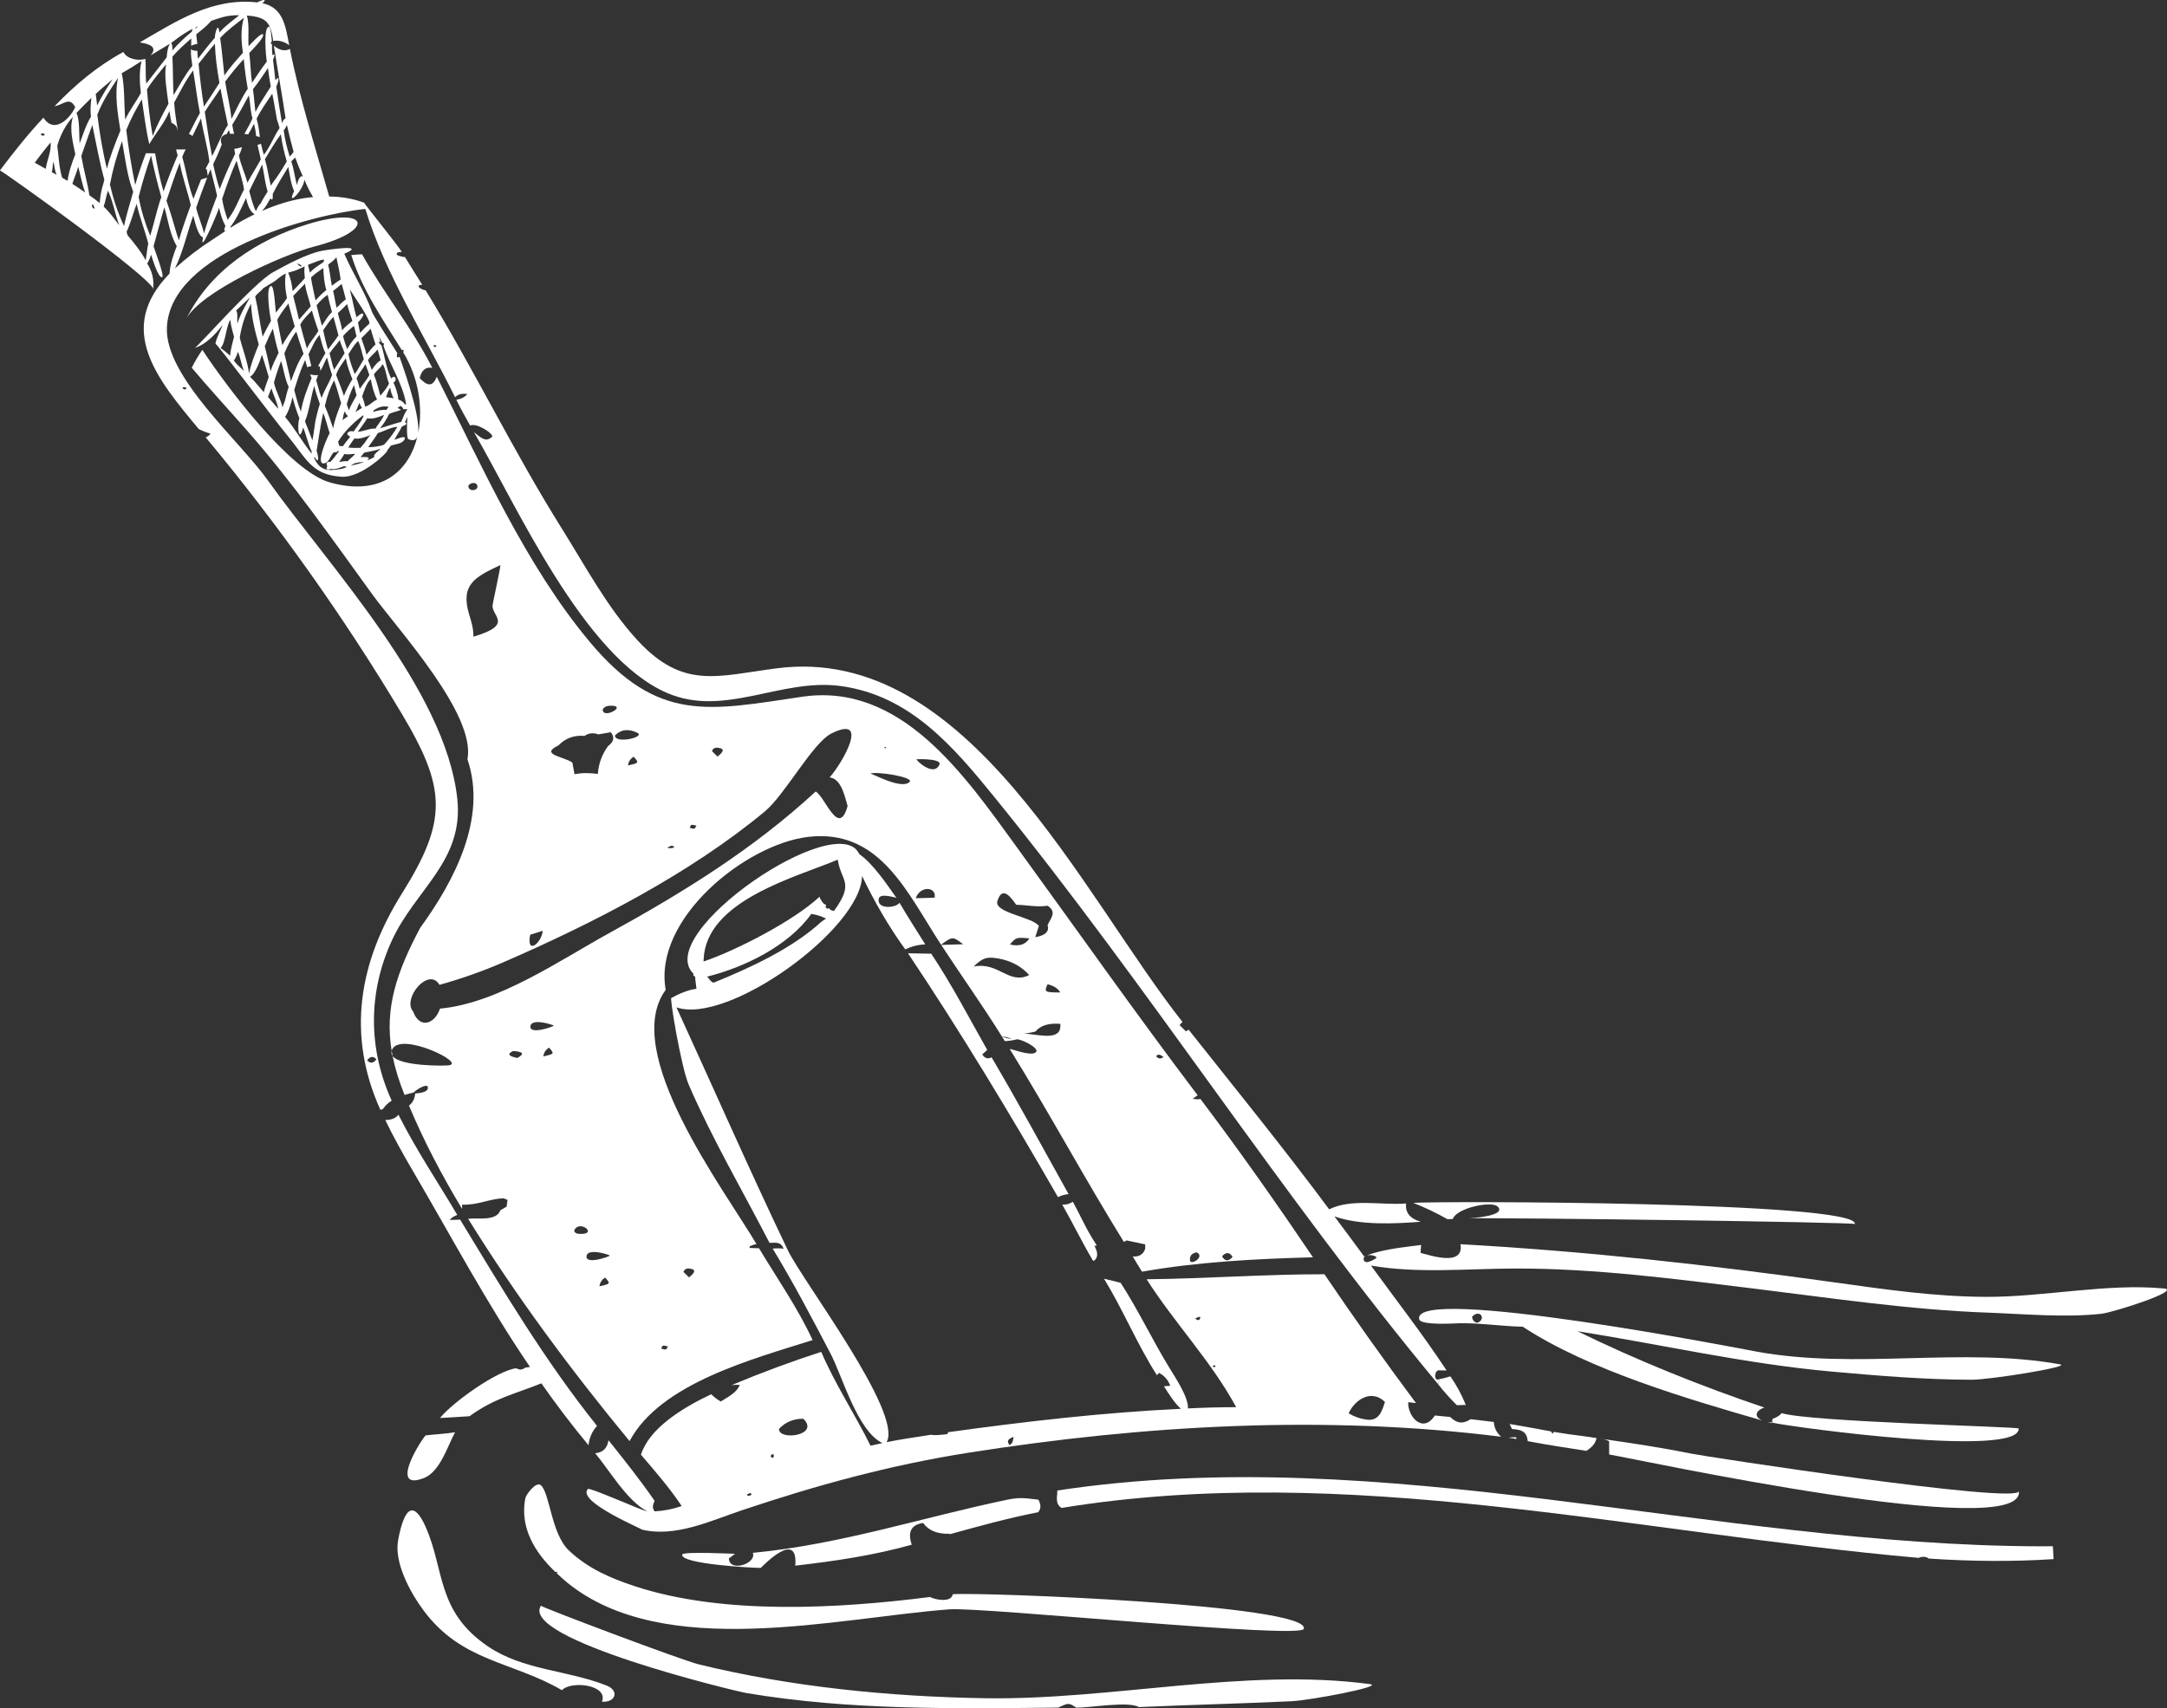 <svg xmlns="http://www.w3.org/2000/svg" id="Ebene_2" width="907.55" height="715.6" viewBox="0 0 907.55 715.6"><rect x="0" y="0" width="907.55" height="715.6" fill="#333333" stroke="none"/><g id="Object"><g><path d="m164.43,442.39c-.14-.72-.27-1.43-.39-2.14-.23.81-.08,1.53.39,2.14Z" fill="#fff"></path><path d="m187.95,446.3c-2.01.22-20.25.44-23.52-3.91,1.01,5.13,2.65,10.51,5,16.3,1.22-.38,2.51-.72,3.86-1.02.39-.74,5.54-4.09,5.88-2.29.44,2.36-3.96,2.56-5.27,2.69-.21,1.93-.8,3.72-2.62,5.08,6.26,14.93,13.85,29.35,22.27,43.31,0-.59-.02-1.19-.03-1.78,6.9.15,11.33-2.46,17.39-2.71.55.24,1.09.47,1.64.7-.13.94-.27,1.88-.39,2.82-.86.49-1.73.99-2.59,1.49-1.69,4.79-9.63,3.05-13.51,3.6,20,32.32,43.39,63.81,67.6,93.12,13.03-24.43,52.33-34.55,76.66-42.32-6.25-13.56-14.78-25.66-22.44-38.46-1.31-.04-2.62-.09-3.94-.14-.01-.23,0-.47.03-.7.91-.42,1.87-.71,2.85-.92-13.64-23.02-57.14-80.49-38.02-106.49-5.39-29.75,33.53-61.04,59.7-64.09,30.12-3.51,41.5,23.57,55.62,45.17,4.84-3.53,4.88-3.51,9.25-.19-3.07.09-6.13.19-9.19.28,8.37,12.8,17.24,25.22,25.33,38.2,1.42.28,2.85.63,4.31,1.12-1.49,0-2.92-.37-4.31-1.12.44.7.88,1.4,1.31,2.1,1.67-.06,3.33-.31,4.96-.73,1.53-.36,10.03,3.74,7.99,5.44-2.1,1.75-9.84-1.45-10.9-1.41,16.58,26.74,31.28,54.11,47.8,80.82.41-.18.8-.37,1.16-.63,2.6.55,5.19,1.11,7.78,1.66,0,.62,0,1.25,0,1.87-.82,2.35-2.57,3.42-5.23,3.19,1.27,2.14,2.57,4.27,3.88,6.38,23.45-4.14,47.78-5.39,71.62-6.03-15.22-22.53-30.8-44.7-47.19-66.4-.28.32-1.21.25-3.21.02.7-.5,1.4-.99,2.1-1.49-25.9-34.24-50.52-69.23-75.74-103.94-21.85-30.07-48.43-69.12-89.92-63.01-38.96,5.74-60.36,11.17-88.91-22.96-26.92-32.19-45.23-73.91-64.09-111.12-1.83,4.65-4.21,3.71-7.15.58.67-2.75,2.09-4.85,5.29-4.26-8.35-16.54-20.34-31.3-29.43-47.6-1.51.07-3.02.16-4.51.33,4.45,14.4,13.3,27.11,21.16,39.81.23-.06.46-.11.74-.15-.01.4-.03.8-.1,1.18,6.19,10.04,8.4,22.94,6.19,33.84,1.11-8.28-7.69-31.55-7.78-32.05-.3.11-.63.22-1.04.29-.11-.66-.14-1.3.1-1.84-1.12-1.84-11.22-17.4-10.77-17.8-2.88-7.97-7.99-15.88-11.43-23.83,9.97-4.23-7.11-1.69-9.36-1.24-6.31,1.24-14.65,5.76-20.48,8.97-7.99,4.4-31.57,31.36-32.74,31.68,4.42-1.25,8.89-5.9,11.56-9.55-.82,2.61-2.43,4.92-2.94,7.8,1.48,1.08,24.66,31.87,30.22,38.59,7.89,9.54,9.93,16.33,22.54,17.16,8.66.57,20.2-11.12,19.08-10.79.45-.8,1.07-1.46,1.59-2.21,1.7-.71,4.84-.69,5.77-2.67.97-2.15-3.84.13-4.28.21,1.01-1.94,2.24-3.58,3.15-5.58.46-.07,2.77-1.22,1.7-1.45-.12-.04-.3-.31-.37-.42.37-.73.66-1.49,1.02-2.23-.2,1.38-.49,8.97.37,9.38,2.09.95,3.28.35,3.81-1.24-3.48,14.73-15.3,25.37-36.66,19.38-16.84-4.72-43.46-40.43-53.42-55.53-1.67,2.37-3.15,4.87-4.45,7.48,7.61,9.05,15.65,17.75,23.46,26.64,1.9,1.11,3.87,1.74,5.93,1.89-2.06-.15-4.03-.77-5.93-1.88,18.81,21.41,35.25,44.97,51.97,68.03,11.06,15.25,43.65,50.42,40.04,69.36,8.43,24.83-5.72,51.22-19.82,70.65-9.88,18.6-14.87,33.55-11.93,51.48.07-.25.16-.5.31-.77,3.9-7.23,31.1,6.01,23.6,6.82Zm100.66,85.11c3.61.35,1.94,2.13-.05,3.7-.77-.75-1.55-1.51-2.32-2.27.35-1.05,1.17-1.55,2.37-1.43Zm-11.67,33.57c.22-.43.27-1.1.71-1.23.51-.15,1.37.19,2.09.31-.96,1.8-.83,1.28-2.8.92h0Zm239.28-38.42c-1.77,1.95-3.25,1.86-4.43-.27,1.72-1.88,3.19-1.79,4.43.27Zm-15.06-1.94c3.41,1.68-1.61,5.12-2.7,3.78-.44-2.07.46-3.33,2.7-3.78Zm-16.63-82.52c.99-.77,2.04.22,2.75.75-1.23.85-2.25.72-3.07-.39.09-.15.19-.27.32-.37Zm-56.92-9.04s0-.04,0-.06h0c.12,0,.25.02.38.02-.14.01-.27.02-.39.04Zm16.43-2.55c-.67,5.7-10.52,2.52-15.31,2.48,2.2-.14,5.5-.97,4.93-.88,2.24-2.66,5.83-3.58,10.45-3.19-.02.53,0,1.06-.07,1.59Zm2.74-5.38c-.91.82-1.82,1.64-2.74,2.45.91-.82,1.82-1.64,2.74-2.46h0Zm-2.73-9.36c-6.58-.02-6.83-.19-5.32-3.44,2.62.63,4.41,1.77,5.32,3.44Zm-26.33-38.33c2.11-6.75,5.78-1.29,7.89,1.59,4.38.08,8.69,1.09,13.12.4,4.2,2.72,1.08,5.43,0,8.15q1.23,3.92-5.15,5.03c.5-1.58,1-3.16,1.51-4.74-3-3.85-18.91-5.46-17.37-10.43Zm13.37,15.67q-2.35,3.92-8.15,2.54c2.66-3,2.72-3.02,8.15-2.54Zm-13.5,8.33c6.24,1.02,10.37,3.63,13.45,7.03-8.49,4.24-12.9-5.71-23.26-3.55,3.64-3.56,5.39-4.19,9.81-3.47ZM158.57,143.16c.26.08.53.16.8.23-.22-.81-.43-1.62-.62-2.45.41.84.83,1.67,1.24,2.5.03.06.05.12.08.18.73.05.91.45.53,1.23,2.8,8.31,8,15.63,9.5,24.46-.17.04-.35.07-.52.11-.57-1.01-1.7-1.75-2.79-2.06.04-1.81-1.18-5.55-2.04-7.05,1.91-1.07.67-3.7-.88-1.75-2.21-4.26-2.71-9.4-4.15-13.93-.52-.31-.89-.95-1.26-1.39l.11-.07Zm3.11,23.24c.37-.88,1.08-3.45,1.77-3.93.13,1.57.73,2.99,1.41,4.38h-.01c-1.05-.25-2.11-.27-3.17-.45Zm3.16,4.56h-.01,0s0,0,0,0Zm-25.29,8.5c-1.1-3.17-2.13-6.27-3.5-9.35.08-.29.15-.59.22-.89.79-3.48,1.98-6.76,3.64-9.9,1.23,3.15,1.94,6.36,2.97,9.57-1.24,3.22-2.84,7.15-3.33,10.58Zm.61,6.96h0c-.04-.07-.07-.13-.11-.21.04.08.07.14.11.21Zm-10.33-29.53c.27.48.5.98.67,1.49-1.88,4.5-3.68,9.23-4.49,14.06-1.17-2.92-2-6.02-2.78-9.07,1.29-4.21,2.7-8.58,4.55-12.55.28,1.04.6,2.06.92,3.08.4-.3.9-.45,1.68-.5-.45-1.68-.75-3.37-1.16-5.06,1.47-2.76,2.51-5.68,4.62-8.05.73,2.63,1.21,5.13,2.45,7.62-1.07,1.82-2.1,3.65-3.1,5.51.23,0,.46.02.71.03.15.76.27,1.39.32,1.89,1.04-1.81,1.74-3.77,2.74-5.58.63,2.44,1.28,4.88,2.12,7.26-1.15,3.37-3.26,6.28-4.38,9.71-.1-.26-.2-.52-.3-.78-.81-2.17-1.34-4.48-1.98-6.71.24-.72.51-1.42.81-2.12-1,.17-2.4-.09-3.39-.24Zm-2.7-8.66c-2.39,3.43-3.82,7.57-5.28,11.45-.99-3.87-1.75-7.76-2.78-11.63,1.41-3.31,2.87-6.27,5.01-9.13.94,3.12,1.96,6.23,3.04,9.3Zm-1.38-12.23c1.16-2.29,3.17-4.06,4.88-5.92.78,2.89,1.75,5.72,2.7,8.56-1.5,2.59-3.53,4.56-4.78,7.35-.99-3.32-1.95-6.63-2.79-9.99Zm32.19,31.38c-.08.04-.17.09-.25.12-1.69.75-2.95,2.43-4.79,2.83-.22-1.45-.71-2.91-1.25-4.27.8-2.08,1.89-5.77,3.62-7.19.6,2.94,1.25,5.84,2.67,8.51Zm-1.36-10.42c.96-1.77,2.76-2.63,3.67-4.44,1.45,2.17,1.54,5.61,2.66,8.01,0,0,0,.02,0,.04-.58,1.76-2.46,3.74-3.61,5.21-.74-2.84-1.56-6.13-2.71-8.82Zm-5.9,5.97c-.46-1.46-.7-2.96-1.34-4.38.89-2.16,2.58-3.96,3.74-5.99.1.29.2.59.29.87.43,1.23.88,2.45,1.33,3.67-1.06,2-2.79,3.92-4.02,5.82Zm-6.64,2.92c-.98-3-2.12-5.83-3.27-8.77.79-2.68,2.58-4.71,4.06-7,.51,2.98,1.64,6,2.75,8.79-1.36,2.2-2.62,4.54-3.53,6.97Zm4.29-4.53c.03.16.07.32.09.49.23,1.3.57,2.51.93,3.78-1,1.93-2.62,4.35-3.23,6.41-.27-.91-.55-1.75-.9-2.65.89-2.84,1.64-5.47,3.11-8.03Zm-4.85,14.49c.21-1.18.43-2.38.81-3.51.04.08.84,1.61,1.47,2.06-.8.5-1.58,1.02-2.3,1.62,0-.06.02-.1.03-.16Zm7.04-7.05c.27.74.61,1.45,1.05,2.11-.89.63-1.83,1.19-2.78,1.73.79-1.13,1.14-2.67,1.73-3.83Zm1.67-17.99c-1.26,1.98-2.2,4.05-3.61,5.93-1.1-2.75-2.08-5.43-2.64-8.34,1.21-1.85,2.39-4.03,4.07-5.5,1.2,2.5,1.5,5.01,2.36,7.58-.06.11-.12.22-.18.33Zm-6.8-4.53c-.66-1.79-1.27-3.6-1.7-5.46,1.36-1.62,2.91-2.94,4.56-4.25.45,1.42.65,2.93,1.09,4.37-1.62,1.54-2.82,3.43-3.95,5.35Zm-1.08,1.78c-1.43,2.32-2.98,4.53-4.39,6.87-.83-2.19-1.26-4.62-1.9-6.89,1.29-1.92,2.93-3.62,4.29-5.51l.17.59c.43,1.67,1.39,3.24,1.84,4.94Zm-3.53-6.12c-1.11,1.57-2.29,3-3.44,4.52-.78-2.66-1.45-5.36-1.99-8.08,1.35-1.84,2.63-4,4.27-5.6.81,2.58,1.39,5.17,2.13,7.76-.34.46-.66.94-.97,1.4Zm11.27,32.09c.05.12.12.22.21.31-.77,1.84-1.86,3.19-2.94,4.77-.44.57-.87,1.09-1.2,1.72-1.88-.73-4.07,1.01-1.43,2.13-1.12,1.33-2.11,2.62-3.15,4.05-.43-.16-1-.13-1.45-.13-.12-.61-.33-1.2-.51-1.79,2.71-4.4,6.47-8.03,10.47-11.07Zm-3.59,9.63c1.53.65,5.43-.82,6.77-1.35-.96.78-1.79,2.25-2.45,3.15-.58.75-1.19,1.47-1.81,2.18-1.61.06-3.47.08-5.08-.12.81-1.49,1.66-2.52,2.58-3.87Zm1.38-2.72c1.33-1.92,2.75-3.61,3.94-5.68,2.49.45,4.59-.43,7.09-1.4-.64,1.51-1.48,2.49-2.31,3.79-.51.59-.94,1.24-1.27,1.94-2.31-.23-5.04,1.19-7.45,1.35Zm6.35-8.32c.18-.27.35-.56.49-.86,2.23-1.25,3.6-1.78,6.08-1.28h0c-.3.46-.68.84-.98,1.29-1.57-.21-4.04.35-5.59.85Zm2.16-25.49c.35,1.3.72,2.6,1.08,3.9-1.22.48-3.23,2.95-3.68,4.04-.5-1.39-1.11-2.76-1.63-4.14.96-1.72,2.84-2.83,3.96-4.47.09.22.18.45.26.67Zm-1.08-2.8c-1.37,1.23-2.59,2.9-3.81,4.29-.43-2.45-1.43-4.58-2.1-6.92,1.31-1.31,2.6-2.58,3.87-3.92.63,2.19,1.3,4.39,2.04,6.55Zm-9.46-21.02c2.46,3.88,5.03,7.31,6.88,11.54-.06.28-.07.57-.04.86-1.4,1.08-2.62,2.5-3.87,3.75-.34-1.43-.49-2.89-.87-4.32,3.23-3.17,2.96-5.41-.62-2.2-1.08-3.81-1.7-7.75-2.79-11.54.47.62.93,1.23,1.3,1.91Zm-.23,11.17s-.04.04-.06.05c-1.37,1.2-3.19,2.45-4.25,3.96-.28-2.48-1.26-4.84-1.78-7.27,1.34-1.26,2.6-2.48,3.89-3.79.62,2.38,1.42,4.73,2.2,7.06Zm-2.75-9.05c-1.41,1.04-2.6,2.35-3.87,3.54-.55-2.35-.88-4.75-1.45-7.09,1.27-.88,2.39-1.9,3.58-2.88.62,2.13,1.21,4.27,1.74,6.42Zm-7.33-14.58c.9-.8,2.73-1.87,3.36-3.11.71,3.37,1.36,5.97,1.8,9.42-1.33.74-2.45,1.69-3.68,2.59-.59-2.95-.82-5.93-1.54-8.84.02-.02.05-.04.07-.06Zm1.54,19.94c-1.76,1.53-2.92,3.8-4.22,5.71-.82-2.85-1.55-5.71-2.23-8.59,1.38-1.62,2.84-3.19,4.62-4.36.53,2.43,1.14,4.84,1.83,7.25Zm-1.92-22.21c-.07.05-.14.09-.21.14,0-.03-.02-.06-.02-.06.07-.05.14-.06.22-.08Zm-4.96,17.31c-.66-3.24-1.45-6.33-1.92-9.58,1.57-1.53,3.33-2.74,5.15-3.96.18,3.23.33,6.04,1.28,9.19-1.69,1.35-3.08,2.72-4.51,4.35Zm-2.01-15.36c1.98-.65,3.48-1.58,5.58-1.75-.08.28-.16.62-.23,1.02-1.89,1.31-4.23,2.72-5.72,4.46-.27-1.06-.5-2.2-.83-3.23.4-.19.8-.37,1.2-.49Zm-.02,17.82c-1.59,1.91-3.28,3.71-4.9,5.6-.74-3.33-1.6-6.64-2.45-9.94,1.63-1.73,3.3-3.41,4.94-5.13.4,3.18,1.65,6.36,2.41,9.47Zm-5.8-18.02s.02.03.04.05c3.34.94,1.79,2.34,0,0-.03,0-.05-.02-.05-.02l-.02-.02s.02-.01.04-.02Zm-2.65,3.66c2.08-.45,4.01-1.49,5.94-2.35-.34,1.65-.08,3.26.04,4.92-1.63,1.92-3.41,3.62-5.11,5.45-.21-2.37-.86-5.63-1.88-7.74.33-.11.67-.2,1.02-.27Zm-.92,13.14c.85,3.24,1.77,6.48,2.68,9.7-1.86,2.61-3.71,4.98-5.2,7.83-.82-3.53-1.41-7.11-2.12-10.66,1.17-2.21,2.73-4.33,4.28-6.28.14-.18.24-.39.35-.59Zm-4.07,20.69c-1.23,2.5-2.56,5.09-3.39,7.76-.76-3.5-1.5-7.02-2.41-10.5,1.03-2.49,2.19-4.94,3.37-7.36.67,3.39,1.43,6.8,2.43,10.11Zm-6.37-27.09c1.12-.68,2.25-1.36,3.37-2.05,2.21-1.14,3.61-3.08,6.04-4.03-.65,3.02-.21,7.21.45,10.26-1.34,2.21-3.14,4.01-4.61,6.11-.31-1.58-.68-11.3-2.02-11.17-2.44.23-.48,12.66-.06,14.57-1.24,2.18-2.41,4.41-3.51,6.66-1.14-5.59-1.81-11.28-3.11-16.81.82-1.29,2.48-2.3,3.46-3.54Zm-5.64,3.92c-1.83,3.36-4.15,7.16-5.21,10.85-.36-1.51.31-4.15-.55-5.39h0c1.91-1.83,3.83-3.65,5.76-5.46Zm-10.27,9.93c-.04.14-.12.24-.23.31.08-.1.14-.21.23-.31Zm1.31,13.89c-1.08-.93-2.18-1.82-3.33-2.67,2.02-1.93,2.23-8.83,4.04-11.79.2,2.29.99,4.89,1.58,7.1-.59,2.48-1.5,5.45-1.65,7.98-.22-.23-.44-.44-.65-.61Zm5.65,6.22c-1.3-1.19-2.42-2.18-3.43-3.62.66-.78,1.41-2.61,1.71-3.66,1.12,2.63,1.41,5.4,2.53,8.08-.28-.28-.57-.57-.81-.8Zm-.96-13.2c.82-5.26,2.26-9.6,4.74-14.21.18,5.9,1.62,11.34,3.22,17.08-1.59,3.97-3.26,7.99-4.08,12.18-.44-4.42-2.8-10.58-3.88-15.04Zm7.01,19.29c-.83-1.05-1.74-2.01-2.73-2.9,2.22-1.08,4.29-6.82,5.01-9.26.96,3.08,1.98,6.24,2.85,9.33-.65,2.15-1.61,4.2-2.06,6.39-1.04-1.17-2.07-2.36-3.07-3.56Zm8.09,9.38c-1.12-1.35-2.23-2.61-3.29-3.84.52-1.19.88-2.44,1.47-3.59.79,2.86,2.35,5.66,2.85,8.59-.34-.39-.69-.79-1.03-1.17Zm2.84.61c-.84-3.6-2.85-6.8-3.62-10.46.86-3.11,1.83-6.03,3-9.05,1.08,3.54,1.58,7.54,3.18,10.89-.66,1.87-1.12,3.85-1.57,5.78-.33.95-.82,1.85-1,2.84Zm11.92,19c-3.81-4.89-6.91-10.32-10.86-15.09,1.51-2.3,2.49-5.62,3.11-8.3.75,3.02,1.69,5.98,2.86,8.87-1.07,3.25-.24,10.95,1.57,3.9,1.41,3.2,1.98,6.69,3.52,9.87.03.37.04.75.04,1.13l-.24-.37Zm-2.54-13.2c1.85-4.61,2.4-10.07,3.87-14.86.61,2.59,1.45,5.04,2.35,7.54-.54,1.72-1.01,3.46-1.42,5.22-.87,3.32-.94,6.72-1.72,10.04-1.01-2.66-2.04-5.29-3.07-7.94Zm14.75,19.97c-5.33.96-8.72.51-10.95-4.77.08-.1.14-.2.19-.32,2.28,3.74,1.51-.83.87-2.54.9-5.28,1.61-10.69,2.78-15.91,1.1,2.79,1.76,5.7,2.71,8.54-.69.81-6.41,13.69-2.17,12.58,2.19-.56,2.45-3.4,3.94-4.64.67.2,1.34-.06,1.78-.57.11.07.22.14.35.21-1.29,1.51-2.24,3.11-3.68,4.46-1.4-.33-1.97.73-1.19,1.79-1.04,1.48.51,1.58,1.65,1.04,1.02.71,4.71-.86,5.56-1.15.1.42.93.37,1.24.33-1.02.41-2,.82-3.08.96Zm3.14-3.28c-1.27-.18-2.26.18-3.56.29.08-.13.17-.27.28-.42.68-.9,1.28-1.97,1.9-2.93,1.18.39,3.31.03,4.54-.04-.95,1.22-2.21,1.94-3.17,3.11Zm5.96.61c-1.53.62-3.11.8-4.69,1.27.49-.29.94-.7,1.46-.94,1.33-.42,2.7-.59,4.1-.69-.29.12-.56.24-.87.36Zm5.27-2.42c-.14.08-.27.16-.41.24-.86.49-1.75.88-2.67,1.27,2.24-1.99-2.12-1.38-2.73-1.39.44-.7.98-1.29,1.51-1.92,2.4-.51,4.6-.78,6.92-1.64-.45.6-3.62,2.62-2.62,3.44Zm9.54-12.51c-1.55,2.51-3.43,5.17-5.54,7.37-1.63.7-4.96,1.15-6.64,1.04,1.29-1.9,2.91-3.91,4.05-5.91,2.51-.66,5.53-2.54,8.19-2.58l-.06.08Zm4.14-7.4c-1.16,1.67-1.66,3.4-2.51,5.23-3,.77-5.9,1.84-8.85,2.66,1.53-1.82,2.77-3.81,3.79-5.98,1.67-.78,3.26-1,4.99-1.71-.51-.28-1-.58-1.49-.9.47-.26.93-.52,1.4-.77h0c.69.84,1.39,1.02.69,1.43.1-.02.19-.02.28-.06.59.02,1.1.08,1.69-.06,0,.03.02.08.03.11,0,0-.02.04-.03.06Zm46.1,271.71c-3.75-.77-4.31-1.74-1.7-2.92,4.26.27,4.83,1.25,1.7,2.92Zm10.93-.67c.15-1.52.94-2.74,2.36-3.66,2.33,2.53,2.27,2.62-2.36,3.66Zm-5.42-12.63c.39-3.63,9.92-.48,9.76-.23-.27.43-10.17,3.93-9.76.23Zm20.6,87c-1.34-.06-2.25-.54-2.25-1.48,2.17-4.77,10.28,1.82,2.25,1.48Zm8.32,21.95c.16-1.52.94-2.74,2.36-3.66,2.34,2.53,2.27,2.63-2.36,3.66Zm-5.42-12.63c.38-3.63,9.93-.48,9.77-.23-.27.43-10.17,3.93-9.77.23Zm145.81-150.19c-2.65.12-5.31.2-7.96.23.03-.08.08-.15.11-.23,1.9-4.97,8.57-4.7,7.85,0Zm1.98-55.71c-2.14,4.8-8.59-.64-9.57-2.15h.01c-2.86-.1,10.89-.84,9.56,2.15Zm-22.15-7.3l-.6.51-.43-.55,1.02.04Zm9.64,14.55c-3.44,3.38-15.87-3.74-16.47-3.49,2.53-1.08,18.55,1.44,16.47,3.49Zm-80.37-14.34c3.61.35,1.94,2.13-.06,3.7-.77-.75-1.55-1.51-2.31-2.27.35-1.05,1.17-1.56,2.37-1.44Zm-11.67,33.57c.22-.43.26-1.1.71-1.23.51-.15,1.37.19,2.09.31-.96,1.8-.84,1.28-2.8.92h0Zm-7.78,7.48c2.72.28.45,1.54-1.7.81.57-.27,1.13-.54,1.7-.81Zm-14.03-47.24c3.06,1.88-9.89,4.69-9.49.98,2.58-2.52,5.74-2.85,9.49-.98Zm-4.07,13.61c.16-1.52.94-2.74,2.36-3.66,2.34,2.53,2.27,2.63-2.36,3.66Zm-6.87-25.03c6.5.13-3.72,5.8-3.71,1.61.53-1.17,1.93-1.65,3.71-1.61Zm-22.24,16.62c2.99-3.04,6.62-4.36,10.91-3.96,1.66-1.16,3.56-1.46,5.78-.64,1.74-.3,3.49-.6,5.23-.9q2.51,3.13-1.15,5.78c-2.55,3.5-3.98,7.39-4.28,11.69-3.27-.43-6.54-.56-9.77.14-.29-1.63-.59-3.25-.89-4.88-3.54-2.6-14-3.31-5.81-7.23Zm-11.85,79.33c1.75-.55,3.51-1.1,5.26-1.65-.5,5.27-6.94,10.27-5.26,1.65Zm-25.92-187.9c.43-1.48,3.51-2.08,3.83-.02.29,1.88-3.53,2.54-3.83.02h0,0Zm2.15,63.04c.03-3.66-.96-6.53-1.81-9.38-3.75-12.48,2.54-15.68,13.1-20.62.23.54-3.55,17.47-3.11,16.17-1.65,4.85,9.79,8.53-8.19,13.83Zm-14.23,145.86c9.19-2.58,17.98-5.65,26.77-9.47,37.47-16.26,78-37.03,109.52-63.19,8.41-6.98,20.1-28.82,27.9-32.67,16.37-8.09,4.54,12.44-.77,18.41,5.11.6,6.47,8.7,7.52,11.99-3.74,13.5-9.39-3.89-13.37-6.07-25.9,23.94-55.47,42.27-86.29,59.21-21.01,11.55-46.74,29.49-71.05,31.74-2.31,6.73-8.61,8.49-11.24,1.23-4.74-5.34,6.52-18.96,11.02-11.19Z" fill="#fff"></path><path d="m343.21,375.68c.06-.06.13-.12.19-.17-.16-.05-.21.03-.19.17Z" fill="#fff"></path><path d="m593,587.74c-13.2-17.68-25.95-35.66-38.32-53.93-24.86-.03-49.65,1.84-74.47,2.1,11.68,18.33,27.14,34.43,37.52,53.59-6.74-.02-13.49.19-20.22.51.28-4.75-5.39-13.1-7.96-17.33-1.42.79-2.83,1.57-4.25,2.36h0c1.42-.78,2.84-1.57,4.25-2.36-7.07-11.62-12.84-23.85-20.21-35.28-2.33-.58-4.65-1.16-6.98-1.74,8.05,13.14,13.87,27.49,22.17,40.45.29-.33.59-.66.88-.99-.04-.02-.08-.05-.12-.07.06,0,.13,0,.19,0,0,0-.05.06-.08.08,2.22,1.12,3.79,2.92,4.71,5.4h.01-.01s0,0,0,0c-.88.07-1.77.13-2.65.2,2.03,3.17,4.29,6.9,7.13,9.44-32.68,1.55-65.12,5.32-97.51,9.8-.11.27-.21.54-.32.81-3.49.39-5.41.59-6.85.27-6.19,1-12.46,1.83-18.6,3.1,7-12.15-35.2-67.52-41.36-80.4-16.09-33.63-31.13-67.91-46.64-101.74,21.54,7.44,77.31-32.86,77.73-55.06,4.9,10.34,11.31,21.45,18.08,30.75,2.68-1.27,5.48-1.96,8.38-2.09-3.67-5.84-7.3-11.48-10.78-17.43-1.51,2.31-9.73,2.85-8.67-1.74.53-2.3,5.9-.63,7.34-.36-3.98-5.64-9.76-14.29-15.53-18.29-8.81-19.55-86.72,33.26-69.44,50.12-.02.25-.03.49-.07.73.69.3,1.02.77.82,1.5.02.06.5,3.62.5,4.09-3.25.33-7.68,2.24-10.49,3.85-.94-1.21,4.02,28.84,7.3,36.41,9.79,22.6,22.5,44.28,33.8,66.17,2.72-.06,4.72-.51,5.91,2.43-1.53-.17-3.07-.18-4.6-.03,8.68,14.26,16.48,29.13,24.24,43.98,5.03,9.64,11.29,32.52,21.73,37.49-1.72.37-3.37.74-4.98,1.11-6.58-13.29-14.8-25.67-20.65-39.33-12.68,4.13-25.25,8.79-37.55,13.95,1.1-.13,2.23-.19,3.4-.12-.98,3.07-4.67,4.93-7.93,6.99-1.55-.93-2.92-1.94-3.99-3.06-12.79,6.09-25.91,14.42-29.43,25.33,5.96,6.97,12.06,13.97,17.06,21.51-3.7,1.3-7.49,2.04-11.38,2.22-.28-.51-.45-.77-.62-1.37h0s0,0,0,0c-.21-1.17.27-1.93.66-3.04-6.01-8.68-12.71-17.12-19.31-25.38-.49,3.34-2.36,5.16-5.58,5.44,6.01,7.22,13.37,19.97,21.82,24.35-1.79-.08-24.12-10.17-24.87-9.36-5.06,5.37,24.82,17.56,22.37,16.94,14.05,3.54,29-3.62,42.08-8.01,31.31-10.52,61.99-18.93,94.78-24.1,73.38-11.58,149.32-15.99,223.24-6.72-1.92-1.73-2.94-3.8-3.06-6.19-3.23-.39-6.46-.78-9.7-1.17-3.37,2.19-5.86,1.72-8.58-.92-2.14-.2-4.28-.41-6.42-.62-4.97,7.72-11.4.56-11.17-5.57,1.09.12,2.18.23,3.27.35Zm-90.77-34.81c-.78.23-1.36-.11-1.51-.7-.03.06-.07.11-.1.18-.07-.07-.15-.14-.22-.2.1,0,.18-.04.28-.04l.03.07c1.97-.98,2.48-.74,1.51.7Zm6.09,19.8c-.14-.18-.27-.35-.41-.53.58-.43.98-.34,1.2.27-.07.12-.51.18-.79.26Zm-213.52-169.41s-.02-.06-.04-.1c.08.08.14.15.18.22-.04-.04-.1-.08-.14-.12Zm49.14-17.13c-12.14,11.15-29.98,19.36-45.17,25.51l-.03-.04c-1.5-.62-1.95-2.26-2.71-2.5,15.51-3.83,34.17-12.83,43.76-26.32,2.59.47,3.92.89,6.19,1.97-.69.42-1.53.94-2.04,1.39Zm-49.26,15.74c.96-24.72,38.62-34.42,56.19-41.8,1.31,9.15,7.16,9.41-1.57,21.45h0c-1.52-.18-1.25-.41-1.75-.67-.12-.14-.23-.28-.32-.45-.58.29-1.08.28-1.29-.33-.9-.57,1.15-.66-.84-1.48-.28-.24-.52-.52-.72-.82,0,.02-1.1-1.6-1.17-2.16-10.84,10.14-35.05,22.55-48.52,27.11-.04-.28-.04-.57,0-.85Zm18.65,224.76c-.21-.18-.42-.35-.63-.53.47-.24.94-.49,1.41-.73,1.03.55.77.96-.78,1.26Zm10.65-16.13c-1.09.22-1.41-.22-.94-1.31,1.28.13,1.09-.22.94,1.31Zm2.27-11.99c2.73-2.87,6.13-4.28,10.2-4.23,7.11,7.01-10.41,9.35-10.2,4.23Zm96.6,6.8q-2.04-2.25,1.67-3.42c-.33,1.18-.09,2.47-1.67,3.42Zm149.41-10.67c-2.64-.36-5.12-1.24-7.44-2.64,2.25-5.2,9.25-10.56,15.21-4.76-1.3,3.96-2.5,8.14-7.76,7.4Z" fill="#fff"></path><path d="m274,631.4s-.04-.05-.04-.05c0,0,0,0,0,0,.02.01.04.04.05.06Z" fill="#fff"></path><path d="m273.87,631.27s.05.05.07.08c-.05-.04-.1-.11-.14-.2.02.04.04.1.06.12Z" fill="#fff"></path><path d="m273.59,631.61s-.06.09-.1.14c.02-.03.07-.08.09-.11,0-.01,0-.02,0-.02Z" fill="#fff"></path><path d="m274.11,631.53s-.04-.05-.06-.07c.01.01.02.02.04.05.01.01.02.02.03.02Z" fill="#fff"></path><path d="m273.72,631.32s.04-.07.04-.12c-.05.14-.1.27-.17.39.06-.1.1-.21.12-.27Z" fill="#fff"></path><path d="m172.56,489.93c16.18,27.54,31.4,56.34,49.41,82.71-.68.07-1.39.21-2.12.34-1.14.92-2.35.98-3.63.19-8.31,1.08-26.89,14.53-31.94,20.85,4.11-.24,8.23-.48,12.34-.73,10.5-7.6,18.28-9.05,30.1-13.79,6.26,8.92,12.79,17.57,19.76,25.94.27-2.84,1.3-5.59,3.55-8.12-21.66-27.06-39.39-56.8-57.32-86.38-1.46.04-2.92.09-4.39.13.7-.94,1.85-1.59,3.19-2.12-8.28-13.96-17.36-27.46-24.65-42-.96,1.33-2.6,2.21-5.52,2.24,3.5,7.2,7.34,14.08,11.22,20.74Z" fill="#fff"></path><path d="m273.8,631.14h0s-.01-.02-.02-.03c0,0,0,.01,0,.03Z" fill="#fff"></path><path d="m273.77,631.19s0-.07,0-.08c0,.02,0,.06,0,.09h0Z" fill="#fff"></path><path d="m273.77,631.08s0,0,0,.03c0-.02,0-.03,0-.03Z" fill="#fff"></path><path d="m273.79,631.1s-.01-.03,0-.02h0s0,0,.01.02Z" fill="#fff"></path><path d="m613.88,588.56c-1.69-4.23-3.84-8.23-6.46-11.99-.25.1-3.27,1-4.66,1.17-.02.74-.2,1.45-.48,2.13,2.44,3.09,5.05,6.01,7.84,8.78,1.25-.03,2.51-.06,3.76-.09Z" fill="#fff"></path><path d="m671.61,602.86c-.48-.11-.97-.19-1.49-.22.5.07,1,.15,1.49.22Z" fill="#fff"></path><path d="m671.61,602.86c.83.19,1.6.5,2.3.95,0,1.83.02,3.67.02,5.5,10.47,1.68,174.41,37.27,171.57,15.33.73,5.77-131.82-14.54-137.39-15.72-12.05-2.46-24.33-4.28-36.52-6.06Z" fill="#fff"></path><path d="m662.57,601.54c-3.97-.45-7.92-1.02-11.85-1.7-.1.23-.25.47-.47.73-.28-.28-.52-.59-.73-.94-5.74-1.08-11.5-2.11-17.26-3.09.31.7.63,1.41.95,2.11,4.25.22,6.23,1.21,6.62,5.08,8.18,1.58,16.36,2.76,24.58,4.07,1.98-1.43,3.62-2.58,4.24-5.38-.57-.11-1.14-.18-1.71-.23.04,0,.08,0,.12,0-1.49-.22-2.98-.43-4.48-.65Z" fill="#fff"></path><path d="m634.94,602.81c.24-.26.2-.5-.11-.72-1.03-.03-2.05.04-3.06.2,1.07.12,2.12.29,3.17.52Z" fill="#fff"></path><path d="m237.45,662.9c40.57,33.06,112.87,14.84,160.17,11.28,13.8-1.04,147.32,12.6,148.45,8.16,2.6-10.17-135.31-15.42-147.06-14.49-.53,3.72-7.65,2.25-9.51,1.16-38.25,4.86-86.71,7.7-123.84-4.58-10.27-3.4-19.45-7.43-27.33-14.83-7.52-7.05-8.01-24.13-11.85-27.46-1.9-1.65-6.16,3.86-6.48,5.55-2.35,12.23,3.93,22.63,12.64,30.88.29-.05.53-.12.85-.16-.1.23-.2.46-.29.69,1.3,1.22,2.69,2.51,4.25,3.8Z" fill="#fff"></path><path d="m253.88,706.05c-16.24-6.42-34.82-6.33-49.55-16.36-21.6-14.7-18.05-31.99-26.08-50.08-4.55-10.25-8.72-9.55-11.52,5.62-1.74,9.46,5.14,21.96,10.58,29.31,16.02,21.7,37.08,21.32,58.02,33.51,3.97-4.15,19.57-2.21,16.77,4.82,5.87.43,7.35-4.77,1.79-6.82Z" fill="#fff"></path><path d="m177.97,601.63c-3.8,4.9-14.15,22.92-.36,17.52,6.67-2.61,9.89-13.49,12.98-19.15-4.02.66-8.27.84-12.37,1.31-.08.1-.17.21-.25.31Z" fill="#fff"></path><path d="m457.22,518.35c-2.95-4.84-5.15-9.96-7.91-14.91-1.4.92-2.88,1.31-4.43,1.19,4.45,7.82,8.32,15.83,12.93,23.6.25-.13.48-.27.78-.39,1.69-2,.69-3.97-.2-5.94.32-.03.65-.07.97-.11-.72-1.15-1.42-2.27-2.15-3.44Z" fill="#fff"></path><path d="m413.34,439.62c-7.6-13.43-14.77-27.26-23.34-40.1-3.24-.06-6.49-.12-9.73-.18,22.14,33.08,43,67.7,62.82,102.16,1.3-.63,2.7-1.14,4.44-1.26-10.64-19.13-21.11-38.43-32.25-57.31-1.52.84-2.83.44-3.92-1.21.67-.64,1.47-1.24,2.1-1.89-.04-.07-.08-.14-.12-.2Z" fill="#fff"></path><path d="m128.74,93.96c-21.22,6.53-40.84,19.47-50.81,39.82,5.59-11.41,40.75-27.19,53.67-30.5,26.16-6.7,23.05-17.29-2.86-9.33Z" fill="#fff"></path><path d="m854.56,647.78c-137.17-.35-274.74-44.17-411.75-23.38.07,2.41-1.12,5.52,1.77,7.3,119.59-19.53,239.93,10.42,358.98,20.92,1.56-.68,2.99-.58,4.3.29,17.43,1.17,34.77,1.37,52.2.23l-.31-5.4c-1.65.01-3.38.03-5.2.04Z" fill="#fff"></path><path d="m421.27,628.37c-35.89,7.56-69.24,18.6-105.98,22.15,1.7,4.48-9.83,8.33-10.02,2.33.11-.08.22-.15.33-.23.75-.56,1.47-1.15,2.21-1.71-.87.02-21.8-1.06-22.11.32-.91,3.97,29.67,5.64,32.95,5.59.09-.07,15.73-16.71,14.41-.94,16.62-1.91,32.68-4.26,48.8-8.78-1.85-5.32-.27-8.36,4.76-9.11q3.32,4.73,10.93,4.53c.1.06.21.11.31.17,12.28-3.39,24.41-6.76,36.93-9.19,1.22-1.43,1.25-3.18.08-5.26-6.45-.79-8.21-1-13.62.14Z" fill="#fff"></path><path d="m573.69,705.5c-52.1-6.95-108.42,6.78-161.2,5.92-39.8-.65-81.02-4.71-119.71-14.15-7.49-1.83-66.53-24.14-66.23-24.61-9.1,14.01,81.43,35.81,85.9,36.56,43.34,7.33,87.05,6.53,130.74,6.14,4.31-2.06,4.5-2.06,7.5,0,5.46.13,21.92-2.82,26.28-.23,21.29-.95,42.58-1.45,63.86-2.45,8.1-.38,39.44-6.34,32.85-7.18Z" fill="#fff"></path><path d="m608.44,510.64c1.63-4.65,16.24-7.65,18.77-5.21,3.99,3.86-10.43,4.88-12.1,4.96,13.01-.38,161.87,1.58,161.72,2.39,1.81-9.53-175.95-9.67-184.94-8.87,4.92,1.93,9.7,4.21,14.32,6.84.72-.04,1.46-.08,2.24-.11Z" fill="#fff"></path><path d="m615.12,510.39s-.11,0-.15,0c-.03,0,.03,0,.15,0Z" fill="#fff"></path><path d="m862.69,571.54c-41.03-7.41-85.17,2.37-127.14-5.35-4.52-.83-144.69-28.27-141.18-13.52.61,2.62,14.55,1.73,16.33,1.69.03-.02.05-.04.08-.05.01.02.02.03.02.03,9.09-.2,17.87,1.28,26.92,1.44,27.82,18.26,69.23,30.32,100.26,39.28-4.15-1.95-1.89-4.56.95-5.41-25.98-8.76-53.61-19.86-78.32-31.99,35.6,5.64,70.32,13.66,106.21,16.89,19.62,1.76,39.22,3.41,58.98,3.45,7.63,0,42.31-5.54,36.9-6.46Zm-243.47-17.6c-1.04.59-2.66-.58-2.7-2.33,2.98-3.26,5.91.47,2.7,2.33Z" fill="#fff"></path><path d="m742.21,595.98c10.59,2.2,103.68,14.75,103.22,2.46-.03-.8-87.22-2.72-99.25-6.45-.79.97-2.03,1.78-3.84,2.39-.1.51-.14,1.03-.14,1.55.02,0,.05,0,.07,0-.02.02-.04.03-.06.04Z" fill="#fff"></path><path d="m742.2,595.98s0-.03,0-.05c-.62-.09-1.29-.14-1.93-.21.55.16,1.11.31,1.67.46.09-.06.18-.13.27-.2h0Z" fill="#fff"></path><path d="m64.16,120.92c-.02.17-.03.33-.05.5.13-.09.14-.27.05-.5Z" fill="#fff"></path><path d="m905.9,539.74c-23.5-2.18-50.2,3.63-74.03,3.54-21.9-.08-42.65-3.15-64.25-6.16-52.31-7.29-103.25-12.95-155.96-15.9,1.6,9.62-12.93,4.57-16.71,3.64.06-1.11.08-2.23.24-3.32-7.21.93-16.02,1.78-22.85,4.4,1.69-.49,4.44.26,4.09,1.04-.03.06-4.92,3.43-5.32.62-.11-.8.31-1.28.94-1.55-.24.1-.51.18-.75.28-4.13-5.59-8.25-11.2-12.42-16.76,10.69,3.79,24.91,3.11,36.17,2.25-4.53-1.28-6.59-3.84-6.16-7.65-10.1.81-22.85-2.21-32.23,2.44-19.01-25.63-39.03-50.24-58.85-75.25-.31.22-.69.44-1.17.66-.88-.86-1.75-1.72-2.63-2.58.41-.45.81-.9,1.21-1.35-41.93-52.93-89.75-158.38-169.71-148.14-25.01,3.2-39.29,9.07-58.47-11.67-12.66-13.69-21.9-31.17-31.75-46.87-20.41-32.57-36.99-67.08-57.02-99.78-1.86-.25-4.8-2.13-1.43-2.34-2.44-3.84-4.85-7.7-7.22-11.58-1.1-.1-2.16-.38-3.19-.77-.99-1.28.75-1.32,1.85-1.42-1.93-3.15-15.83-20.25-15.79-20.62-4.68-1.7-9.56-2.55-14.6-2.56-5.88-20.8-12.24-40.46-16.47-61.84-2.13,1.07-4.36.61-6.71-1.35,1.56,10.15,3.37,20.23,4.9,30.38-.82.44-1.31,1.32-1.47,2.21-.86-5.13-1.71-10.32-2.45-15.5.8-1.37,1.9-5.35-.36-2.64-.36-2.84-.57-5.69-.99-8.52.12-.22,1.51-3.29-.23-1.93-.2-1.59-.24-2.98-.2-4.58-.49-.17-.6-.5-.34-1,.09-.04.19-.1.29-.16-.06-.53-.43-6.25-1.17-6.22-2.53.1-1.29,12.76-.94,14.6-2.25,2.81-4.12,5.95-6.21,8.89-.59-4.14-.6-8.33-1.14-12.47.53-.62,6.71-6.7,5.74-7.81-.72-.84-5.27,4.12-6.01,4.99-.34-4.18.41-8.8-.72-12.87,8.31.59,9.93,3,11.02,10.64,2.28-.39,4.51.2,6.7,1.77-1.51-7.72-2.41-15.75-11.22-17.57,2.65-2.38-.9-1.08-2.17-.35-18.97-2.05-33.59,7.75-49.19,16.75,2.16.42,8.27,1.26,4.51,5.46,2.7-1.61,5.39-3.24,8.07-4.88-.95,1.74-1.17,3.74-1.31,5.68-2.79,3.71-5.73,7.28-8.53,10.98-.47-3.34-.07-6.95-.42-10.34-2.96.96-7.72.09-9.19-2.89-11,5.97-20.13,13.72-28.83,22.73,3.84-.64,6.24-4.18,8.64.35-1.8,4.39-8.75,11.69-13.28,4.43-6.51,6.96-12.5,14.49-18.23,22.11,4.24,2.38,62.17,44.1,64.16,49.53.45-3.72-.38-7.24-2.5-10.54.71-1.06,1.25-2.46,1.66-3.66.52,1.66,3.01,9.91,4.61,9.41,1.15-.37-3.36-12.06-3.6-12.95,1.55-5.43,2.93-10.91,4.53-16.33,1.58,5.33,2.29,11.41,5.2,16.26-1.39,3.47-2.84,7.79-3.04,11.51-22.63,23.25-5.31,44.04,12.26,65.13,1.58.79,3.23,1.44,4.94,1.94-.58.72-1.27,1.2-2.04,1.54,29.9,35.87,58.04,75.49,81.97,115.54,18.78,31.42,19.5,44.76.19,75.57-17.91,28.58-23.29,59-9,90.61.36-.12.74-.22,1.08-.35.89-1.41,2.13-2.56,3.64-3.52-9.9-21.78-9.91-45.4.1-67.12,9.94-21.57,30.2-33.23,27.38-59.37-4.93-45.7-53.67-97.3-79.47-133.53-11.68-16.4-42.91-43.17-42.15-63.72,1.16-31.64,60.65-47.49,83.11-49.81,8.31,27.25,25.05,53.42,37.59,78.89,1.02-1.07,2.49-1.72,5.11-1.35-1,1.29-2.58,2.04-4.59,2.42,1.8,3.66,3.78,7.27,5.8,10.81,2.15-1.3,8.78,2.56,9.31,4.48-2.7,2.94-4.92.41-7.73-1.74,18.17,31.24,45.89,94.02,80.75,109.2,24.15,10.52,47.86-6.31,72.96-2.83,29.03,4.03,47.06,25.32,64.54,46.86,64.6,79.59,119.99,166.8,185.53,245.57.28-.69.46-1.39.48-2.14-1.73,1.3-2.53-2.37-.55-3.64,1.22,0,2.43.02,3.64.06-9.95-15.11-21.02-29.33-31.67-43.94,19.38,3.4,40.86,1.26,60.53,1.23,33.61-.05,66.79,4.37,100.03,8.43,32.23,3.94,64.95,8.86,97.43,10.04,15.62.57,32.23,2.17,47.83.5,5.01-.54,34.82-10.03,25.9-10.67Zm-748.25-95.94c-1.33,1.7-2.63,1.82-3.9.36,1.35-1.72,2.66-1.84,3.9-.36ZM76.97,162.19c.32-.04.74.14,1.06.22,0,1.67-2.58,0-1.06-.22Zm46.7-96.19c.92,2.72,2,5.37,3.23,7.97-1.44-.93-2.43,2.74-2.53,3.58-.92-3.23-1.26-6.71-2.37-9.86.29-.59,1.2-1.17,1.67-1.69Zm-4.8-11.42c.44-.62.94-1.28,1.13-2.03.06.08.14.14.25.17.83,3.64,1.71,7.29,2.72,10.89-.47.7-1.04,1.42-1.64,2-1.13-3.63-2.04-7.22-2.5-10.99.01-.02.03-.04.04-.05Zm1.24,13.01c-1.88,3.27-3.9,6.39-6.17,9.39-.18.29-.32.58-.49.87-.95-3.71-1.42-7.51-2.49-11.18,2.13-3.51,4.21-7.13,6.66-10.41.51,3.84,1.37,7.61,2.49,11.33Zm-13.88-30.59c2.13-2.74,4.1-5.58,5.99-8.49.31,2.6.71,5.17,1.19,7.74-2.19,3.55-4.57,6.93-6.43,10.66-.39-3.19-.58-6.36-1.03-9.54.1-.12.19-.25.28-.37Zm-2.47.18c-2.65,3.91-4.68,8.47-6.83,12.67-.45-5.25-1.87-10.44-2.62-15.66,2.44-3.31,4.98-6.42,7.78-9.43.36,4.17.95,8.31,1.68,12.42Zm-11.43-.12c.95,5.07,1.99,10.23,3.11,15.28-2.69,4.15-4.37,8.71-6.6,13.1-1.32-6.17-2.06-12.36-3.08-18.59,2.08-3.33,4.47-6.46,6.57-9.78Zm-6.92,7.62c-.97-5.92-1.68-11.97-2.25-17.96,2.3-2.78,4.42-5.7,6.84-8.38.19,5.57.92,10.85,1.9,16.38-2.14,3.35-4.26,6.68-6.5,9.96Zm16.34-22.57c-2.73,3.08-5.52,6.11-7.78,9.56-.61-5.23-1-10.57-1.76-15.76,2.94-3.21,6.54-5.81,9.97-8.48-1.45,4.38-1.17,10.16-.43,14.67Zm-13.33-13.34c1.64-.61,3.28-1.16,4.94-1.62,2.25-.59,4.53-.84,6.83-.75-2.78,2.23-5.96,4.49-8.29,7.21-.51-4.6-1.86-.07-1.91,2.19-2.47,2.84-4.81,5.81-7.07,8.82-.14-1.14-.27-2.22-.25-3.36-1.06.06-2.01-.09-2.68-.65-.16,2.33.24,4.62.57,6.93-3.15,3.88-5.31,8.08-7.87,12.32-.3-5.41-.22-10.79-.47-16.16,2.46-2.77,5.07-5.19,7.88-7.59,0,1.03,0,2.06-.02,3.1.8-.46,1.66-.73,2.57-.8-.12-1.33-.3-2.66-.47-4,2.15-1.75,4.44-3.51,6.23-5.63Zm-5.96,2.47c.18-.08.36-.16.53-.23-.35.32-.72.64-1.08.95-.02-.14-.04-.32-.06-.44.2-.09.4-.18.61-.27Zm-9.48,5.81c2.38-1.9,4.92-3.56,7.62-4.96-.09.34-.18.73-.26,1.17-2.96,2.47-5.72,5.02-8.22,7.96.2-1.16.08-2.26-.39-3.29.42-.29.85-.58,1.25-.88Zm-10.47,18.89c2.2-3.12,4.6-6.03,7.01-8.99-.82,5.28.39,11.28,1.04,16.52-2.54,4.51-4.65,8.62-6.61,13.5-1.11-6.43-1.88-12.93-2.4-19.43.28-.55.6-1.05.96-1.59Zm-3.22-10.39c-1.06,4.23-.83,9.08-.3,13.38-2.03,3.82-4.73,7.21-6.54,11.15-.53-6.18-.16-13.4-1.47-19.41,2.84-1.6,5.6-3.31,8.31-5.11Zm-8.87,29.13c-2.12,5.28-4.23,10.48-5.65,15.99-1.84-7.45-3.07-15.08-4.02-22.69.05-.1.1-.2.15-.3,2.21-5.58,5.23-10.07,8.52-15.04-1.5,7.17-.11,14.94,1,22.04Zm-8.17-17.31c1.62-1.41,3.25-2.8,4.91-4.17-2.41,3.6-4.59,7.13-6.47,11-.18-1.62-.4-3.23-.6-4.85.72-.66,1.43-1.33,2.16-1.98Zm-3.98,3.65c-.29,2.43-.51,5.41-.18,7.85-2.09,3.36-3.31,7.56-4.73,11.2-.3-3.04.11-10.18-1.36-12.72,2-2.13,4.08-4.26,6.27-6.34Zm-13.79,14.69c-.04.16-.12.3-.19.44,0-.07,0-.15,0-.21.07-.08.13-.16.19-.23Zm-6.88.18c.32-.05.73.14,1.06.22,0,1.67-2.59,0-1.06-.22Zm1.56,14.85c-1.43-.82-3-1.71-4.61-2.59,2.14-2.9,4.36-5.74,6.65-8.52.36,3.92-1.5,7.22-2.04,11.11Zm2.53,1.39c.45-1.41.29-3.02.68-4.46.45,1.6.55,4.11,1.37,5.55-.68-.36-1.36-.72-2.05-1.09Zm4.33,2.31c-1.32-4.37-1.42-8.83-2.02-13.39,1.18-4.34,3.5-8.78,6.54-12.1-1.6,4.94.02,10.81,1,15.68-1.3,3.29-2.85,7.6-3.23,11.13-.74-.45-1.5-.89-2.29-1.32Zm9.1,5.81c-1.58-1.11-3.18-2.18-4.81-3.22.72-2.46,1.83-4.75,2.45-7.23.96,3.65,1.62,7.24,2.88,10.82-.18-.12-.35-.23-.53-.36Zm3.4,5.56c.14-.07.25-.14.44-.22.24.6.48,1.2.73,1.8-.82-.03-1.21-.55-1.16-1.58Zm3.23-.73c-1.37-1.17-2.8-2.25-4.3-3.24-.88-5.54-2.46-10.94-3.4-16.52,1.55-4.31,2.99-8.68,4.62-12.95,1.58,7.66,2.98,15.37,5.03,22.92-.22,1.05-.53,2.08-.84,3.1-.6,2.2-.94,4.41-1.11,6.69Zm5.89,6.28c-1.28-1.73-2.69-3.34-4.23-4.83.76-2.17,1.07-4.5,1.8-6.68,2.12,4.49,2.98,9.85,4.72,14.52-.73-.95-1.49-1.94-2.3-3Zm4.33,3.37c-2.58-5.34-4.6-11.62-5.94-17.43,1.17-6.2,2.88-12.28,5.09-18.19,1.21,6.64,2.15,14.85,4.67,21.21-1.25,4.79-2.85,9.37-3.8,14.26,0,.05-.02.1-.03.15Zm9.76,9.29c-.21,1.69-.45,3.37-.71,5.04-1.91-3.67-4.98-7.4-7.58-10.5-.14-.49-.28-.96-.44-1.44,1.78-3.73,2.76-7.87,4.22-11.74,1.23,5.7,3.49,11.05,4.88,16.69-.13.67-.25,1.33-.37,1.94Zm5.22-19.7c-1.51,4.78-2.57,9.68-4.04,14.47-2.17-5.26-3.8-10.7-4.85-16.29,1.49-5.86,3.22-11.59,5.22-17.3,1.21,5.76,2.68,11.71,4.29,17.39-.21.58-.44,1.17-.62,1.73Zm1.5-4.21c-1.5-5.01-2.59-10.71-3.49-15.88-1.29-.01-2.57-.03-3.86-.04-1.67,4.38-3.19,8.78-4.48,13.28-1.56-7.53-2.8-15.35-3.74-22.98,1.82-4.6,4.01-8.61,6.51-12.85.98,6.29,1.66,12.5,3.13,18.74,2.83-4.87,6.24-8.61,8.45-13.86.22,1.66.51,3.31.85,4.95,1.51.62,2.35,1.62,2.5,3,.04.01.08.02.12.04-.64-3.8-1.22-7.66-1.51-11.51,2.51-4.6,4.77-9.27,7.95-13.46,1.01,5.94,1.68,11.88,2.85,17.81-1.69,2.85-3.02,5.83-4.62,8.73.56.26,1.07.55,1.51.89,1.25-2.43,2.33-4.93,3.55-7.37.98,6.06,2.8,12.02,3.53,18.1-.55.96-1.07,1.94-1.57,2.92.16.14.31.27.46.41.93-.21,2.05-.63,2.93-1.04-.11-.43-.18-.88-.2-1.33,1.32-2.64,2.51-5.33,3.55-8.09-.12-.43-.24-.85-.36-1.28-.16-1.65.66-2.69,2.46-3.13.28-.59.58-1.16.93-1.7.1.54.24,1.08.43,1.6.57-.03,1.15-.03,1.72.02-.35-1.26-.56-2.52-.78-3.82,2.53-3.96,4.68-8.24,6.98-12.33.57,3.2.58,6.54,1.48,9.68-1.03,2.28-2.17,4.38-3.41,6.53.54-.03,1.08.03,1.6.19.92-1.45,1.68-2.96,2.47-4.48.43,1.67.74,3.43.9,5.14.53.12,1.04.26,1.53.42-.21-2.59-.67-5.17-1.35-7.68,1.86-3.76,4.23-7.02,6.55-10.49.78,3.64,1.28,7.28,1.99,10.94.43,1.14.79,2.29,1.08,3.47-2.44,3.55-3.94,7.88-6.6,11.21-.45-1.54-.84-3.09-1.2-4.66-.46.25-.94.4-1.45.45.44,2.04.93,4.07,1.39,6.11-1.76,3.33-3.89,6.44-5.6,9.8-1-3.85-2.82-7.5-3.56-11.42.55-1.13.98-2.29,1.3-3.51-1.06.35-2.16.59-3.26.73.14.69.26,1.38.36,2.08-2.45,4.88-4.49,9.65-6.48,14.77-.97-3.01-1.78-6.12-2.44-9.21-.88.41-2,.82-2.93,1.04.13.88.27,1.77.4,2.65.36-.95.76-1.88,1.2-2.79.83,3.72,1.91,7.4,2.7,11.12-1.94,5.13-4.06,10.51-5.47,15.81-.81-3.67-2.47-7.11-3.31-10.79,1.46-4.23,3.01-8.45,4.61-12.63-.85.27-1.71.53-2.55.79-1.08,2.68-2.15,5.37-3.19,8.07-2.27-5.8-2.97-11.67-4.69-17.56.43-1.06.9-2.1,1.43-3.12-.74,0-1.47,0-2.21.01,0,.02-.02.04-.03.07,0-.02,0-.04-.01-.07-.58,0-1.16,0-1.74.01.15.82.37,1.62.66,2.41-2.13,4.96-4.13,10-5.92,15.1Zm33.75-.77c-1.94,3.68-3.53,8.13-5.97,11.5-.33.41-.6.85-.81,1.33-1.09-2.86-1.91-5.81-2.39-8.84,1.82-5.44,3.74-10.77,6.03-16,1.06,3.99,2.5,7.92,3.14,12.01Zm-28.21,18.53c-1.3-4.64-2.71-9.23-4.28-13.79,1.79-5.32,3.53-10.65,5.57-15.87,1.1,6.07,3.23,11.76,4.63,17.74-1.82,4.88-3.54,9.73-5.01,14.73-.27-.96-.59-1.87-.92-2.81Zm14.97,2.53c-5.56,3.58-10.78,7.59-15.69,12.03,3.46-7.03,5.03-14.76,7.67-22.08.64,2.22,1.88,8.45,4.11,9.12-1.76,7.91,5.73-9.25,6.69-12.42.63,2.66,1.35,5.21,2.68,7.62-.14.31-1.24,2.84.38,1.87-2.01,1.33-3.87,2.56-5.85,3.87Zm6.04-3.99c-.17-.76.31-1.5.92-1.99-.62.49-1.09,1.23-.92,1.99.16.73.72,1.27,1.65,1.57-.94-.3-1.49-.84-1.66-1.57Zm.43-.28c-.14.1-.28.19-.42.28.13-.08.26-.18.41-.29h.01Zm1.22-.79l-.06.03c-.04-.11-.06-.2-.1-.32,2.88-3.79,4.52-7.77,6.55-12.09.53,2.24,1.45,5.68,3.61,6.8-3.32,1.6-6.69,3.44-10,5.57Zm10.52-6.9c-1.34-2.66-1.99-5.53-2.78-8.38,1.75-3.77,3.71-7.36,5.39-11.14.86,3.79,1.16,7.57,2.31,11.32-1.01,1.63-2.02,3.2-2.88,4.92-.97.98-1.45,2.04-2.04,3.29Zm20.37-5.46c-6.08.92-12.17,2.92-17.8,5.37,1.67-1.72,2.3-3.2,3.53-5.28,1.25,1.9.94-1.74.94-1.79,2.01-4.02,4.21-7.58,6.54-11.36.61,3.49,1.04,6.87,2.43,10.18-3.5,6.92,3.81-.1,4.31-4.84,1.02,2.54,2.23,4.97,3.62,7.31-1.14.1-2.33.23-3.55.41Zm54.38,62.36c-.59-.52-.44-.78.45-.79.59.51.44.78-.45.79Z" fill="#fff"></path></g></g></svg>